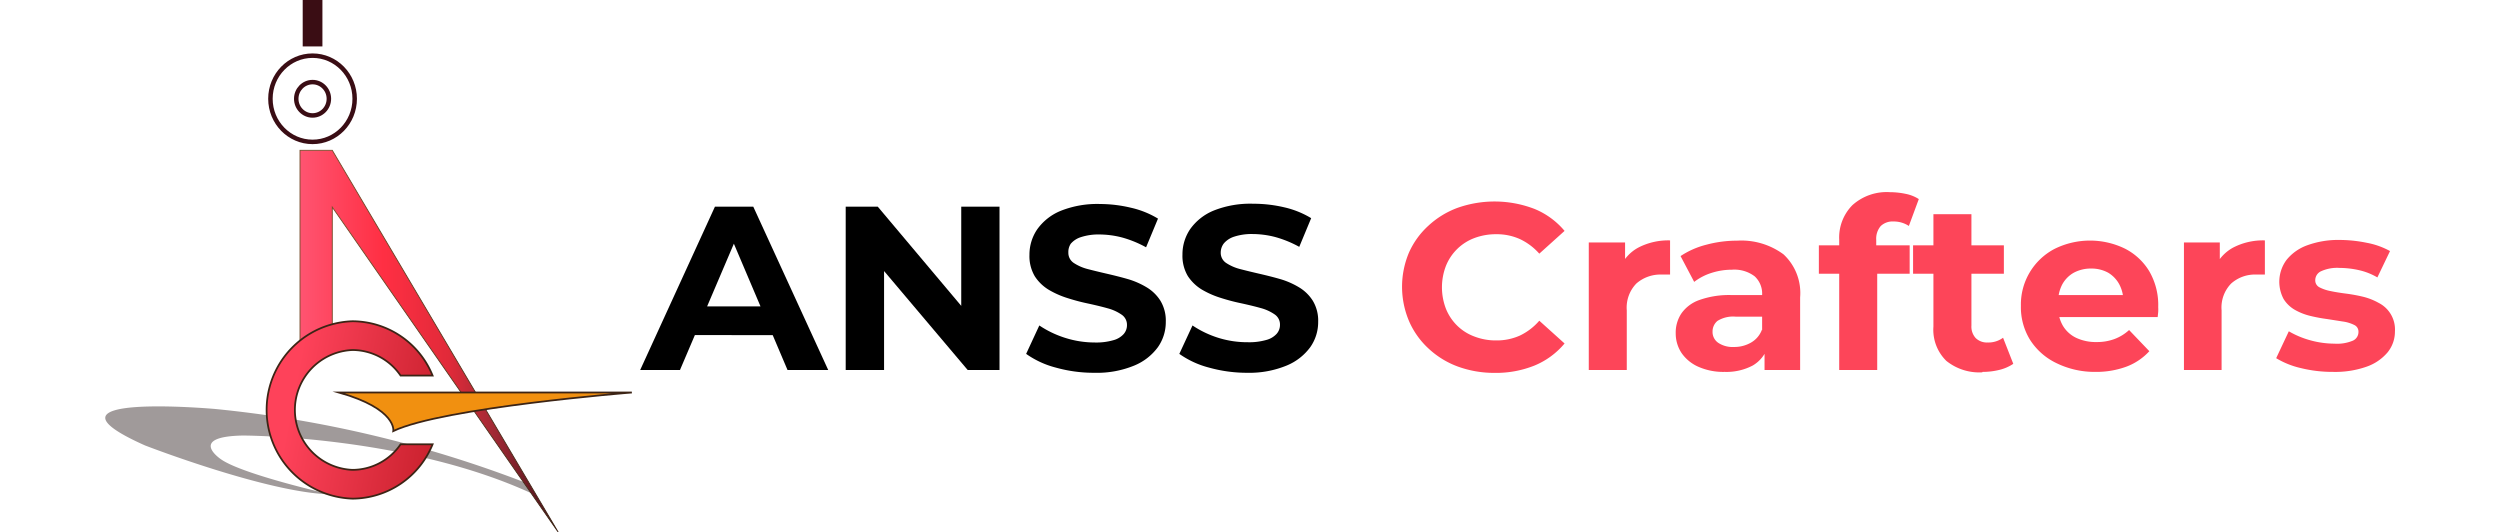 
<svg id="Layer_1" data-name="Layer 1" xmlns="http://www.w3.org/2000/svg" xmlns:xlink="http://www.w3.org/1999/xlink" width="255.43" height="54.39" viewBox="0 0 255.43 59.39">

<defs>


	<style>

		.cls-1{fill:#a09a9a;}
		.cls-2{fill:none;stroke:#3a0d14;stroke-width:0.5px;}
		.cls-2,.cls-3,.cls-4,.cls-6{stroke-miterlimit:10;}
		.cls-3{stroke-width:0.1px;fill:url(#linear-gradient);
		stroke:url(#linear-gradient-2);}.cls-4{fill:#f19010;}
		.cls-4,.cls-6{stroke:#3c2415;stroke-width:0.2px;}
		.cls-5{fill:#3a0d14;}
		.cls-6{fill:url(#linear-gradient-3);}
		.cls-7{fill:#00000;}
		.cls-8{fill:#fd4559;}
	</style>

	<linearGradient id="linear-gradient" x1="21.73" y1="38.06" x2="49.88" y2="38.06" gradientUnits="userSpaceOnUse">
		<stop offset="0" stop-color="#ff5471"/>
		<stop offset="0.33" stop-color="#ff2f43"/>
		<stop offset="0.59" stop-color="#e12a39"/>
		<stop offset="0.76" stop-color="#a42a35"/>
		<stop offset="0.99" stop-color="#4b131b"/>
	</linearGradient>

	<linearGradient id="linear-gradient-2" x1="21.68" y1="38.05" x2="50.57" y2="38.05" gradientUnits="userSpaceOnUse">
		<stop offset="0.16" stop-color="#754c29"/>
		<stop offset="1" stop-color="#3c2415"/>
	</linearGradient>


	<linearGradient id="linear-gradient-3" x1="19.61" y1="44.74" x2="38.46" y2="48.33" gradientUnits="userSpaceOnUse">
		<stop offset="0.15" stop-color="#fe425a"/>
		<stop offset="1" stop-color="#cb222f"/>
	</linearGradient>

</defs>


<path class="cls-1" d="M16.92,49.41s18.31,0,32.34,6.52l-.62-1.18a132.1,132.1,0,0,0-34.8-8.3S-7.43,44.54,6,50.52c0,0,13.65,5.29,20.65,5.45,0,0-9.82-2.22-12.2-3.92C14.45,52.05,10.67,49.52,16.92,49.41Z" transform="translate(-1.55 -0.82)"/>

<ellipse class="cls-2" cx="23.13" cy="11.02" rx="4.7" ry="4.81"/>

<ellipse class="cls-2" cx="23.13" cy="11.02" rx="1.82" ry="1.86"/>

<polygon class="cls-3" points="50.53 59.36 25.33 16.77 21.73 16.77 21.73 38.93 25.33 38.93 25.33 23.11 50.53 59.36"/>

<path class="cls-4" d="M27.63,44.61H60.3s-21.08,1.67-26.61,4.3C33.69,48.91,34.13,46.45,27.63,44.61Z" transform="translate(-1.55 -0.82)"/>

<rect class="cls-5" x="22.03" width="2.2" height="5.18"/>

<path class="cls-6" d="M34.5,50.39a6.52,6.52,0,0,1-5.36,2.85,6.69,6.69,0,0,1,0-13.37,6.52,6.52,0,0,1,5.36,2.85h3.57a9.69,9.69,0,0,0-8.93-6.06,9.9,9.9,0,0,0,0,19.79,9.69,9.69,0,0,0,8.93-6.06Z" transform="translate(-1.55 -0.82)"/>

<path class="cls-7" d="M61.23,42.1l8.34-18.22h4.28L82.21,42.1H77.67L70.83,26h1.71L65.67,42.1Zm4.17-3.9L66.55,35h9.62l1.18,3.21Z" transform="translate(-1.55 -0.82)"/>

<path class="cls-7" d="M84.16,42.1V23.88h3.58L98.78,37H97.05V23.88h4.27V42.1H97.77L86.7,29h1.74V42.1Z" transform="translate(-1.55 -0.82)"/>

<path class="cls-7" d="M111.91,42.41a15.68,15.68,0,0,1-4.31-.58,10.09,10.09,0,0,1-3.31-1.53l1.47-3.17a11.19,11.19,0,0,0,2.84,1.37,10.93,10.93,0,0,0,3.33.53,6.87,6.87,0,0,0,2.07-.25,2.37,2.37,0,0,0,1.17-.69,1.5,1.5,0,0,0,.37-1,1.36,1.36,0,0,0-.59-1.16,5,5,0,0,0-1.55-.71c-.64-.18-1.35-.35-2.12-.52a22.22,22.22,0,0,1-2.33-.61,9.93,9.93,0,0,1-2.12-.93,4.82,4.82,0,0,1-1.57-1.51,4.4,4.4,0,0,1-.6-2.4,5,5,0,0,1,.87-2.85,6,6,0,0,1,2.62-2.06,11,11,0,0,1,4.4-.76A15,15,0,0,1,116,24a10.1,10.1,0,0,1,3,1.21l-1.33,3.2a12.31,12.31,0,0,0-2.62-1.08,10.12,10.12,0,0,0-2.57-.35,6.26,6.26,0,0,0-2.06.29,2.47,2.47,0,0,0-1.15.74A1.67,1.67,0,0,0,109,29a1.35,1.35,0,0,0,.58,1.14,5.08,5.08,0,0,0,1.55.69c.65.17,1.35.34,2.13.52s1.55.37,2.32.59a8.9,8.9,0,0,1,2.13.92,4.6,4.6,0,0,1,1.56,1.51,4.28,4.28,0,0,1,.6,2.36,4.85,4.85,0,0,1-.88,2.82,6.18,6.18,0,0,1-2.63,2.05A10.9,10.9,0,0,1,111.91,42.41Z" transform="translate(-1.55 -0.82)"/>

<path class="cls-7" d="M129,42.41a15.68,15.68,0,0,1-4.31-.58,10.09,10.09,0,0,1-3.31-1.53l1.47-3.17a11.1,11.1,0,0,0,2.85,1.37A10.82,10.82,0,0,0,129,39a6.87,6.87,0,0,0,2.07-.25,2.37,2.37,0,0,0,1.17-.69,1.5,1.5,0,0,0,.37-1,1.36,1.36,0,0,0-.59-1.16,5,5,0,0,0-1.55-.71c-.64-.18-1.35-.35-2.12-.52a22.22,22.22,0,0,1-2.33-.61,9.93,9.93,0,0,1-2.12-.93,4.92,4.92,0,0,1-1.57-1.51,4.4,4.4,0,0,1-.6-2.4,5,5,0,0,1,.87-2.85,6,6,0,0,1,2.62-2.06,11,11,0,0,1,4.4-.76,15,15,0,0,1,3.47.4,10.1,10.1,0,0,1,3,1.21l-1.33,3.2a12.31,12.31,0,0,0-2.62-1.08,10.12,10.12,0,0,0-2.57-.35,6.26,6.26,0,0,0-2.06.29,2.52,2.52,0,0,0-1.15.74A1.67,1.67,0,0,0,126,29a1.35,1.35,0,0,0,.58,1.14,5.08,5.08,0,0,0,1.55.69c.65.17,1.35.34,2.13.52s1.55.37,2.32.59a8.9,8.9,0,0,1,2.13.92,4.6,4.6,0,0,1,1.56,1.51,4.28,4.28,0,0,1,.6,2.36,4.85,4.85,0,0,1-.88,2.82,6.18,6.18,0,0,1-2.63,2.05A10.9,10.9,0,0,1,129,42.41Z" transform="translate(-1.55 -0.82)"/>


<path class="cls-8" d="M156.56,42.42a11.83,11.83,0,0,1-4.09-.7,9.69,9.69,0,0,1-3.27-2,9.08,9.08,0,0,1-2.16-3A9.82,9.82,0,0,1,147,29a9,9,0,0,1,2.17-3,9.73,9.73,0,0,1,3.27-2,12.41,12.41,0,0,1,8.57.13,8.65,8.65,0,0,1,3.35,2.45l-2.82,2.54a6.67,6.67,0,0,0-2.17-1.63,6.29,6.29,0,0,0-2.61-.54,6.83,6.83,0,0,0-2.44.42,5.5,5.5,0,0,0-3.19,3.1,6.65,6.65,0,0,0,0,4.81,5.51,5.51,0,0,0,1.26,1.88,5.41,5.41,0,0,0,1.93,1.21,6.62,6.62,0,0,0,2.44.43,6.29,6.29,0,0,0,2.61-.54,6.63,6.63,0,0,0,2.17-1.66l2.82,2.54a8.67,8.67,0,0,1-3.35,2.46A11.48,11.48,0,0,1,156.56,42.42Z" transform="translate(-1.55 -0.82)"/>


<path class="cls-8" d="M167.06,42.1V27.87h4.05v4l-.57-1.16a4.57,4.57,0,0,1,2.09-2.29,7.27,7.27,0,0,1,3.5-.78v3.81l-.48,0h-.47a4.08,4.08,0,0,0-2.81,1,3.86,3.86,0,0,0-1.07,3V42.1Z" transform="translate(-1.55 -0.82)"/>

<path class="cls-8" d="M182.22,42.31a6.87,6.87,0,0,1-2.93-.57,4.46,4.46,0,0,1-1.88-1.54,3.94,3.94,0,0,1-.65-2.2,3.84,3.84,0,0,1,.64-2.22,4.1,4.1,0,0,1,2-1.49,9.86,9.86,0,0,1,3.61-.55h3.89v2.41h-3.43a3.31,3.31,0,0,0-2.05.47,1.52,1.52,0,0,0-.55,1.2,1.46,1.46,0,0,0,.64,1.25,2.89,2.89,0,0,0,1.75.46,3.69,3.69,0,0,0,1.9-.49,2.76,2.76,0,0,0,1.22-1.44l.65,1.91a3.76,3.76,0,0,1-1.68,2.09A6.28,6.28,0,0,1,182.22,42.31Zm4.45-.21V39.32l-.27-.61v-5a2.62,2.62,0,0,0-.83-2.06,3.74,3.74,0,0,0-2.54-.74,7.45,7.45,0,0,0-2.29.36,6.17,6.17,0,0,0-1.92,1l-1.52-2.88a9.28,9.28,0,0,1,2.88-1.27,13.16,13.16,0,0,1,3.42-.45,7.91,7.91,0,0,1,5.19,1.53A5.89,5.89,0,0,1,190.64,34V42.1Z" transform="translate(-1.55 -0.82)"/>


<path class="cls-8" d="M192.73,31.36V28.19h10.13v3.17ZM195,42.1V27.55a5.13,5.13,0,0,1,1.47-3.84,5.71,5.71,0,0,1,4.18-1.45,8.67,8.67,0,0,1,1.78.19,4.24,4.24,0,0,1,1.45.58l-1.11,3a3,3,0,0,0-.79-.37,3.1,3.1,0,0,0-.92-.13,1.92,1.92,0,0,0-1.43.51,2.17,2.17,0,0,0-.5,1.55V28.9l.11,1.77V42.1Z" transform="translate(-1.55 -0.82)"/>


<path class="cls-8" d="M203.24,31.36V28.19h10.13v3.17Zm7.71,11a5.86,5.86,0,0,1-4-1.28,4.86,4.86,0,0,1-1.44-3.82V24.72h4.24V37.15a1.89,1.89,0,0,0,.48,1.39,1.79,1.79,0,0,0,1.33.49,2.75,2.75,0,0,0,1.72-.53l1.14,2.91a4.79,4.79,0,0,1-1.57.68A7.74,7.74,0,0,1,211,42.31Z" transform="translate(-1.55 -0.82)"/>


<path class="cls-8" d="M223.58,42.31a9.69,9.69,0,0,1-4.39-1,7.14,7.14,0,0,1-2.92-2.61,6.92,6.92,0,0,1-1-3.76A7,7,0,0,1,219,28.6a8.9,8.9,0,0,1,7.86-.05,6.73,6.73,0,0,1,2.73,2.53,7.49,7.49,0,0,1,1,4,5.25,5.25,0,0,1,0,.54l-.06.57H218.69V33.74h9.64l-1.63.72a3.93,3.93,0,0,0-.46-1.93A3.37,3.37,0,0,0,225,31.24a3.87,3.87,0,0,0-1.9-.46,4,4,0,0,0-1.92.46,3.29,3.29,0,0,0-1.29,1.3,4.07,4.07,0,0,0-.46,2v.63a3.94,3.94,0,0,0,.53,2,3.45,3.45,0,0,0,1.5,1.35,5.12,5.12,0,0,0,2.26.46,5.57,5.57,0,0,0,2-.34,5,5,0,0,0,1.62-1L229.6,40a6.63,6.63,0,0,1-2.52,1.71A9.72,9.72,0,0,1,223.58,42.31Z" transform="translate(-1.55 -0.82)"/>

<path class="cls-8" d="M233.46,42.1V27.87h4v4l-.57-1.16a4.64,4.64,0,0,1,2.1-2.29,7.24,7.24,0,0,1,3.5-.78v3.81l-.49,0h-.46a4,4,0,0,0-2.81,1,3.83,3.83,0,0,0-1.07,3V42.1Z" transform="translate(-1.55 -0.82)"/>

<path class="cls-8" d="M250.08,42.31a14.67,14.67,0,0,1-3.6-.43,9.3,9.3,0,0,1-2.73-1.1l1.41-3a9.85,9.85,0,0,0,2.38,1,10.17,10.17,0,0,0,2.7.38,4.54,4.54,0,0,0,2.08-.34,1.06,1.06,0,0,0,.61-1,.81.81,0,0,0-.48-.75,4.1,4.1,0,0,0-1.26-.38l-1.72-.27a17.9,17.9,0,0,1-1.89-.35,6.64,6.64,0,0,1-1.74-.68,3.56,3.56,0,0,1-1.26-1.21,4.09,4.09,0,0,1,.33-4.37,5.24,5.24,0,0,1,2.32-1.63,10.1,10.1,0,0,1,3.64-.59,15.25,15.25,0,0,1,3,.32,8.54,8.54,0,0,1,2.58.92l-1.41,2.94a7.18,7.18,0,0,0-2.14-.83,10,10,0,0,0-2.07-.23,4.34,4.34,0,0,0-2.07.37,1.1,1.1,0,0,0-.65,1,.86.86,0,0,0,.48.8,4.62,4.62,0,0,0,1.26.42c.52.11,1.1.2,1.72.28a17.9,17.9,0,0,1,1.89.35,6.94,6.94,0,0,1,1.72.68A3.33,3.33,0,0,1,257,37.79a3.67,3.67,0,0,1-.82,2.34,5.36,5.36,0,0,1-2.35,1.6A10.51,10.51,0,0,1,250.08,42.31Z" transform="translate(-1.55 -0.82)"/>

</svg>